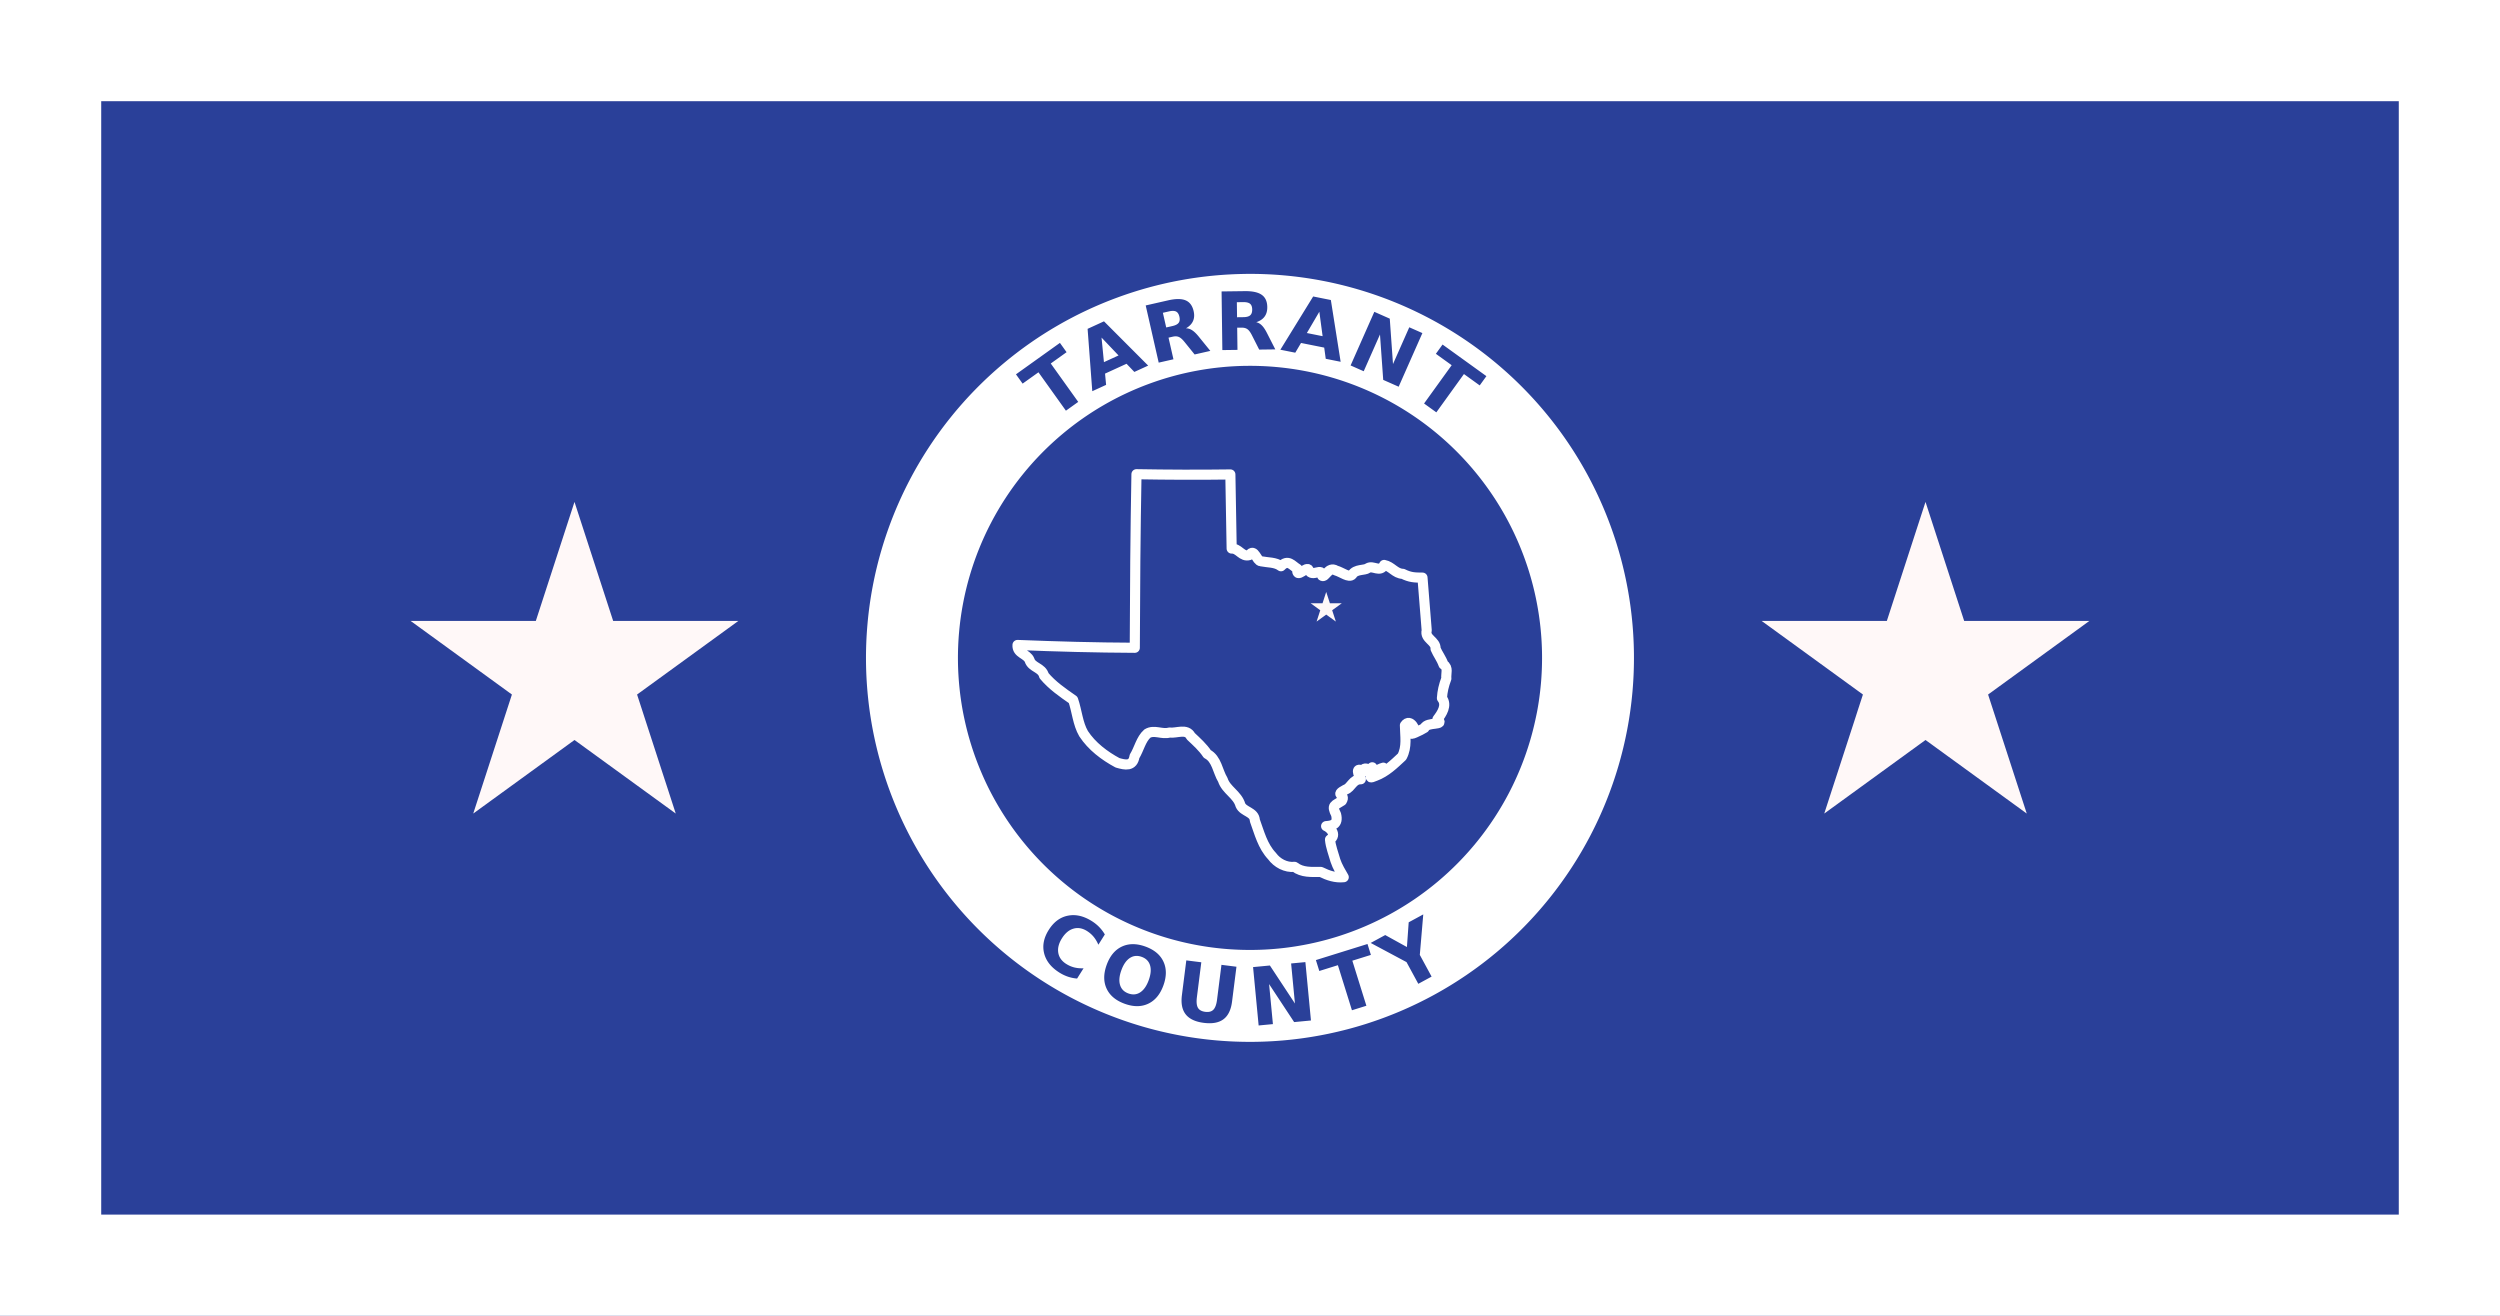 <svg width="1235" height="650" viewBox="0 0 7410 3900" xmlns="http://www.w3.org/2000/svg"><path fill="#2a4099" d="M0 0h7410v3900H0z"/><path d="M0 0v3900h7410V0H300zm300 300h6810v3300H300z" fill="#fff"/><path d="M3692.7 811.9c-261.8 2.82-516.05 95.959-718.5 265.51-231.38 193.77-376.38 471.65-402.97 772.25-26.594 300.63 67.374 599.66 261.15 831.04 193.77 231.38 471.65 376.38 772.25 402.97 300.63 26.594 599.66-67.374 831.04-261.15 231.38-193.77 376.38-471.66 402.97-772.32 26.594-300.63-67.374-599.65-261.15-831.04-193.77-231.38-471.65-376.38-772.25-402.97a1138.114 1138.114 0 0 0-112.54-4.364zm-3.486 51.04c22.894-.301 39.707 3.314 50.441 10.858 10.811 7.542 16.333 19.622 16.552 36.231.151 11.486-2.52 20.947-8.01 28.394-5.413 7.445-13.685 12.993-24.815 16.632 6.15 1.316 11.661 4.424 16.538 9.327 4.954 4.825 9.976 12.208 15.075 22.154l24.974 49.044-47.727.626-21.755-42.91c-4.383-8.636-8.8-14.52-13.266-17.643-4.388-3.125-10.242-4.633-17.536-4.537l-12.68.16.865 65.781-44.826.585-2.289-173.81zm203.03 15.807 52.397 10.485 29.006 183.08-44.174-8.848-4.524-33.197-68.724-13.758-17.058 28.873-44.174-8.835zm-400 7.65c8.6.014 15.918 1.304 21.954 3.872 12.148 5.119 20.068 15.777 23.75 31.973 2.546 11.201 1.912 21.016-1.903 29.445-3.739 8.412-10.672 15.552-20.796 21.435 6.289 0 12.328 1.888 18.122 5.668 5.852 3.684 12.31 9.86 19.373 18.522l34.674 42.75-46.542 10.578-30.244-37.429c-6.09-7.53-11.639-12.354-16.658-14.476-4.943-2.14-10.98-2.402-18.095-.785l-12.374 2.821 14.583 64.146-43.708 9.926-38.532-169.49 66.753-15.181c11.164-2.538 21.045-3.794 29.645-3.779zm192.62 9.074-18.854.253.585 44.586 18.867-.253c9.391-.123 16.075-1.95 20.065-5.495 4.067-3.546 6.053-9.316 5.948-17.31-.105-7.916-2.242-13.564-6.4-16.925-4.08-3.361-10.82-4.98-20.211-4.856zm-207.66 26.012c-3.463-.088-7.476.383-12.054 1.424l-18.402 4.178 9.886 43.482 18.402-4.178c9.158-2.082 15.307-5.28 18.468-9.58 3.237-4.317 3.981-10.365 2.209-18.161-1.755-7.72-5.025-12.79-9.793-15.208-2.346-1.218-5.253-1.868-8.715-1.956zm433.3 2.475-36.976 63.121 46.689 9.354zm162.98.267 45.784 20.25 9.567 134.6 48.245-109.01 38.852 17.19-70.318 158.95-45.784-20.25-9.58-134.6-48.232 109.03-38.866-17.204zm-801.27 28.194 130.94 131.21-40.968 18.774-23.138-24.23-63.72 29.193 3.14 33.396-40.968 18.76-13.865-184.84zm-7.265 48.153 7.106 72.81 43.296-19.825zm-123.33 15.74 19.692 27.569-46.876 33.516 81.401 113.83-36.47 26.079-81.388-113.84-46.968 33.583-19.706-27.556zm1134.1 4.896 129.95 93.67-19.812 27.489-46.756-33.703-81.817 113.54-36.364-26.212 81.831-113.52-46.849-33.769zm-580.06 63.161c28.45-.305 57.028.797 85.618 3.326a865.506 865.506 0 0 1 587.39 306.49 865.456 865.456 0 0 1 198.62 632.07 865.506 865.506 0 0 1-306.49 587.39 865.456 865.456 0 0 1-632.07 198.62 865.506 865.506 0 0 1-587.39-306.49 865.456 865.456 0 0 1-198.62-632.07 865.506 865.506 0 0 1 306.49-587.39 865.472 865.472 0 0 1 546.46-201.95zm522.88 1625.9-10.232 120.01 34.94 64.359-39.398 21.382-34.94-64.359-106.21-56.801 43.083-23.377 64.332 35.539 5.243-73.315zm-1036.2 2.209c17.51.233 35.454 6.136 53.834 17.697 8.213 5.165 15.516 11.038 21.914 17.63a114.615 114.615 0 0 1 16.646 21.888l-19.16 30.443c-4.013-9.218-8.73-17.086-14.157-23.617-5.428-6.532-11.924-12.172-19.479-16.925-13.534-8.513-26.909-10.875-40.116-7.08-13.207 3.797-24.595 13.313-34.182 28.555-9.545 15.177-13.182 29.548-10.884 43.097 2.298 13.548 10.216 24.578 23.75 33.09 7.556 4.753 15.46 8.155 23.697 10.22 8.238 2.064 17.376 2.916 27.423 2.541l-19.147 30.443c-9.237-.767-18.218-2.596-26.93-5.508s-17.174-6.957-25.387-12.121c-24.506-15.414-39.618-34.46-45.345-57.134-5.686-22.74-1.154-45.84 13.598-69.296 14.794-23.52 33.644-37.601 56.561-42.258a80.6 80.6 0 0 1 17.363-1.664zm870.9 85.502 10.086 32.345-55.018 17.15 41.646 133.58-42.79 13.347-41.646-133.6-55.138 17.19-10.072-32.345zm-695.41.519c11.651-.027 24.023 2.332 37.122 7.078 26.271 9.519 44.128 24.48 53.568 44.906 9.44 20.426 9.358 43.896-.24 70.386-9.57 26.416-24.52 44.435-44.853 54.074-20.333 9.64-43.637 9.705-69.909.186-26.198-9.491-44.054-24.467-53.568-44.92-9.44-20.426-9.37-43.85.2-70.263 9.597-26.489 24.559-44.554 44.892-54.193 10.203-4.806 21.134-7.22 32.785-7.25zm12.095 34.82c-7.481-.196-14.504 1.874-21.076 6.2-10.516 6.922-18.894 18.996-25.134 36.218-6.213 17.149-7.5 31.737-3.858 43.788 3.641 12.051 11.892 20.414 24.735 25.068 12.916 4.68 24.624 3.556 35.14-3.366 10.516-6.922 18.88-18.962 25.094-36.111 6.24-17.222 7.54-31.857 3.898-43.908-3.641-12.051-11.925-20.414-24.84-25.094-4.817-1.745-9.47-2.677-13.958-2.794zm146.27 13.252 44.467 5.615-13.066 103.38c-1.8 14.245-.781 24.736 3.06 31.48 3.929 6.677 11.167 10.683 21.715 12.016 10.627 1.343 18.64-.742 24.03-6.24 5.475-5.567 9.11-15.467 10.91-29.712l13.067-103.38 44.467 5.629-13.066 103.37c-3.086 24.41-11.502 41.81-25.254 52.197-13.752 10.388-33.175 14.004-58.278 10.83-25.026-3.164-42.913-11.491-53.648-24.974s-14.555-32.431-11.47-56.841zm352.96 5.096 16.512 173.04-49.842 4.75-74.242-112.67 11.31 118.67-42.298 4.031-16.499-173.02 49.83-4.75 74.254 112.67-11.323-118.69z" fill="#fff" fill-rule="evenodd"/><path d="M3368.5 1405.6c-3.166 171.46-4.421 342.95-4.996 514.43-115.89-.526-231.77-3.67-347.56-8.333-1.95 25.473 27.992 25.868 35.666 45.041 6.96 22.358 36.675 21.535 42.858 45.92 24.224 29.047 55.446 50.46 86.308 71.877 11.374 32.837 13.58 70.12 30.977 100.04 24.525 37.46 61.782 65.464 100.47 86.328 23.486 6.92 45.679 11.276 50.492-18.862 13.57-21.756 19.012-50.974 38.2-67.788 20.534-12.21 42.968 3.498 65.46-2.945 21.415 2.808 50.87-13.336 63.17 10.948 17.555 16.47 35.654 32.695 48.853 52.528 28.353 14.707 30.499 51.375 46.092 76.775 9.542 30.254 43.37 43.604 52.18 74.78 8.75 20.327 41.532 19.716 42.684 45.456 13.553 36.958 23.037 76.075 50.785 105.5 15.078 20.744 40.763 34.73 66.918 32.04 22.814 17.744 50.747 14.952 77.94 15.126 21.465 10.618 43.578 18.16 67.839 15.519-7.118-12.227-19.226-32.153-24.687-49.27-5.69-20.672-13.99-40.756-16.011-62.256 21.459-14.624-.077-34.984-11.547-39.764 17.89-1.394 36.98-4.437 29.546-34.577-14.441-28.51-4.049-26.165 17.142-40.362 13.088-20.99-24.042-15.068 10.647-33.378 17.516-6.047 21.048-30.857 45.556-30.671-7.385-14.655-18.292-38.843 8.59-23.058-2.75-20.408 23.234 3.777 25.226-12.376-5.629 29.225 51.259-16.176 27.772 9.013-15.407 1.14-52.426 31.86-18.3 16.656 31.16-11.64 55.163-35.218 78.735-57.192 15.647-28.705 9.11-61.648 8.65-92.842 16.204-23.605 34.652 18.391 27.858 18.432-25.611 17.524 21.319-4.578 30.1-10.7 8.04-19.658 63.136-5.583 38.507-25.762 12.728-16.58 29.78-41.956 13.248-62.406 1.223-19.907 5.524-38.358 13.08-58.2-1.666-15.676 6.837-31.838-8.37-41.512-6.643-18.404-16.727-30.437-23.641-46.76 1.942-23.074-32.871-29.396-26.18-54.29-4.15-52.206-8.287-104.41-12.543-156.61-23.402.021-37.173-.608-58.214-11.179-22.92-.763-33.435-22.286-55.431-26.394-12.164 24.05-33.03-.29-48.32 9.579-9.822 7.398-35.975 1.887-46.367 19.197-9.163 10.546-31.094-7.616-48.26-12.296-21.803-13.444-31.833 22.386-40.841 15.817.842-26.783-29.333 5.524-38.932-16.146-5.263-17.611-39.22 29.712-34.488-4.977-15.373-8.892-27.201-29.53-48.52-7.315-16.413-12.588-38.833-10.577-59.24-14.743-13.266-.366-19.68-40.66-34.34-18.42-22.14 7.07-30.721-20.199-52.615-19.285l-3.85-219.61c-92.76 1.296-185.54.925-278.29-.725z" fill="none" stroke="#fff" stroke-linejoin="round" stroke-miterlimit="5" stroke-width="30" style="paint-order:markers fill stroke"/><g fill="#fff8f8"><path d="m1702.8 1487.7 300.13 923.69-785.74-570.87h971.23l-785.74 570.87zM5707.2 1487.7l-300.13 923.69 785.74-570.87h-971.23l785.74 570.87zM3930.9 1754.5l-28.554 87.88 74.755-54.313h-92.402l74.755 54.313z"/></g></svg>